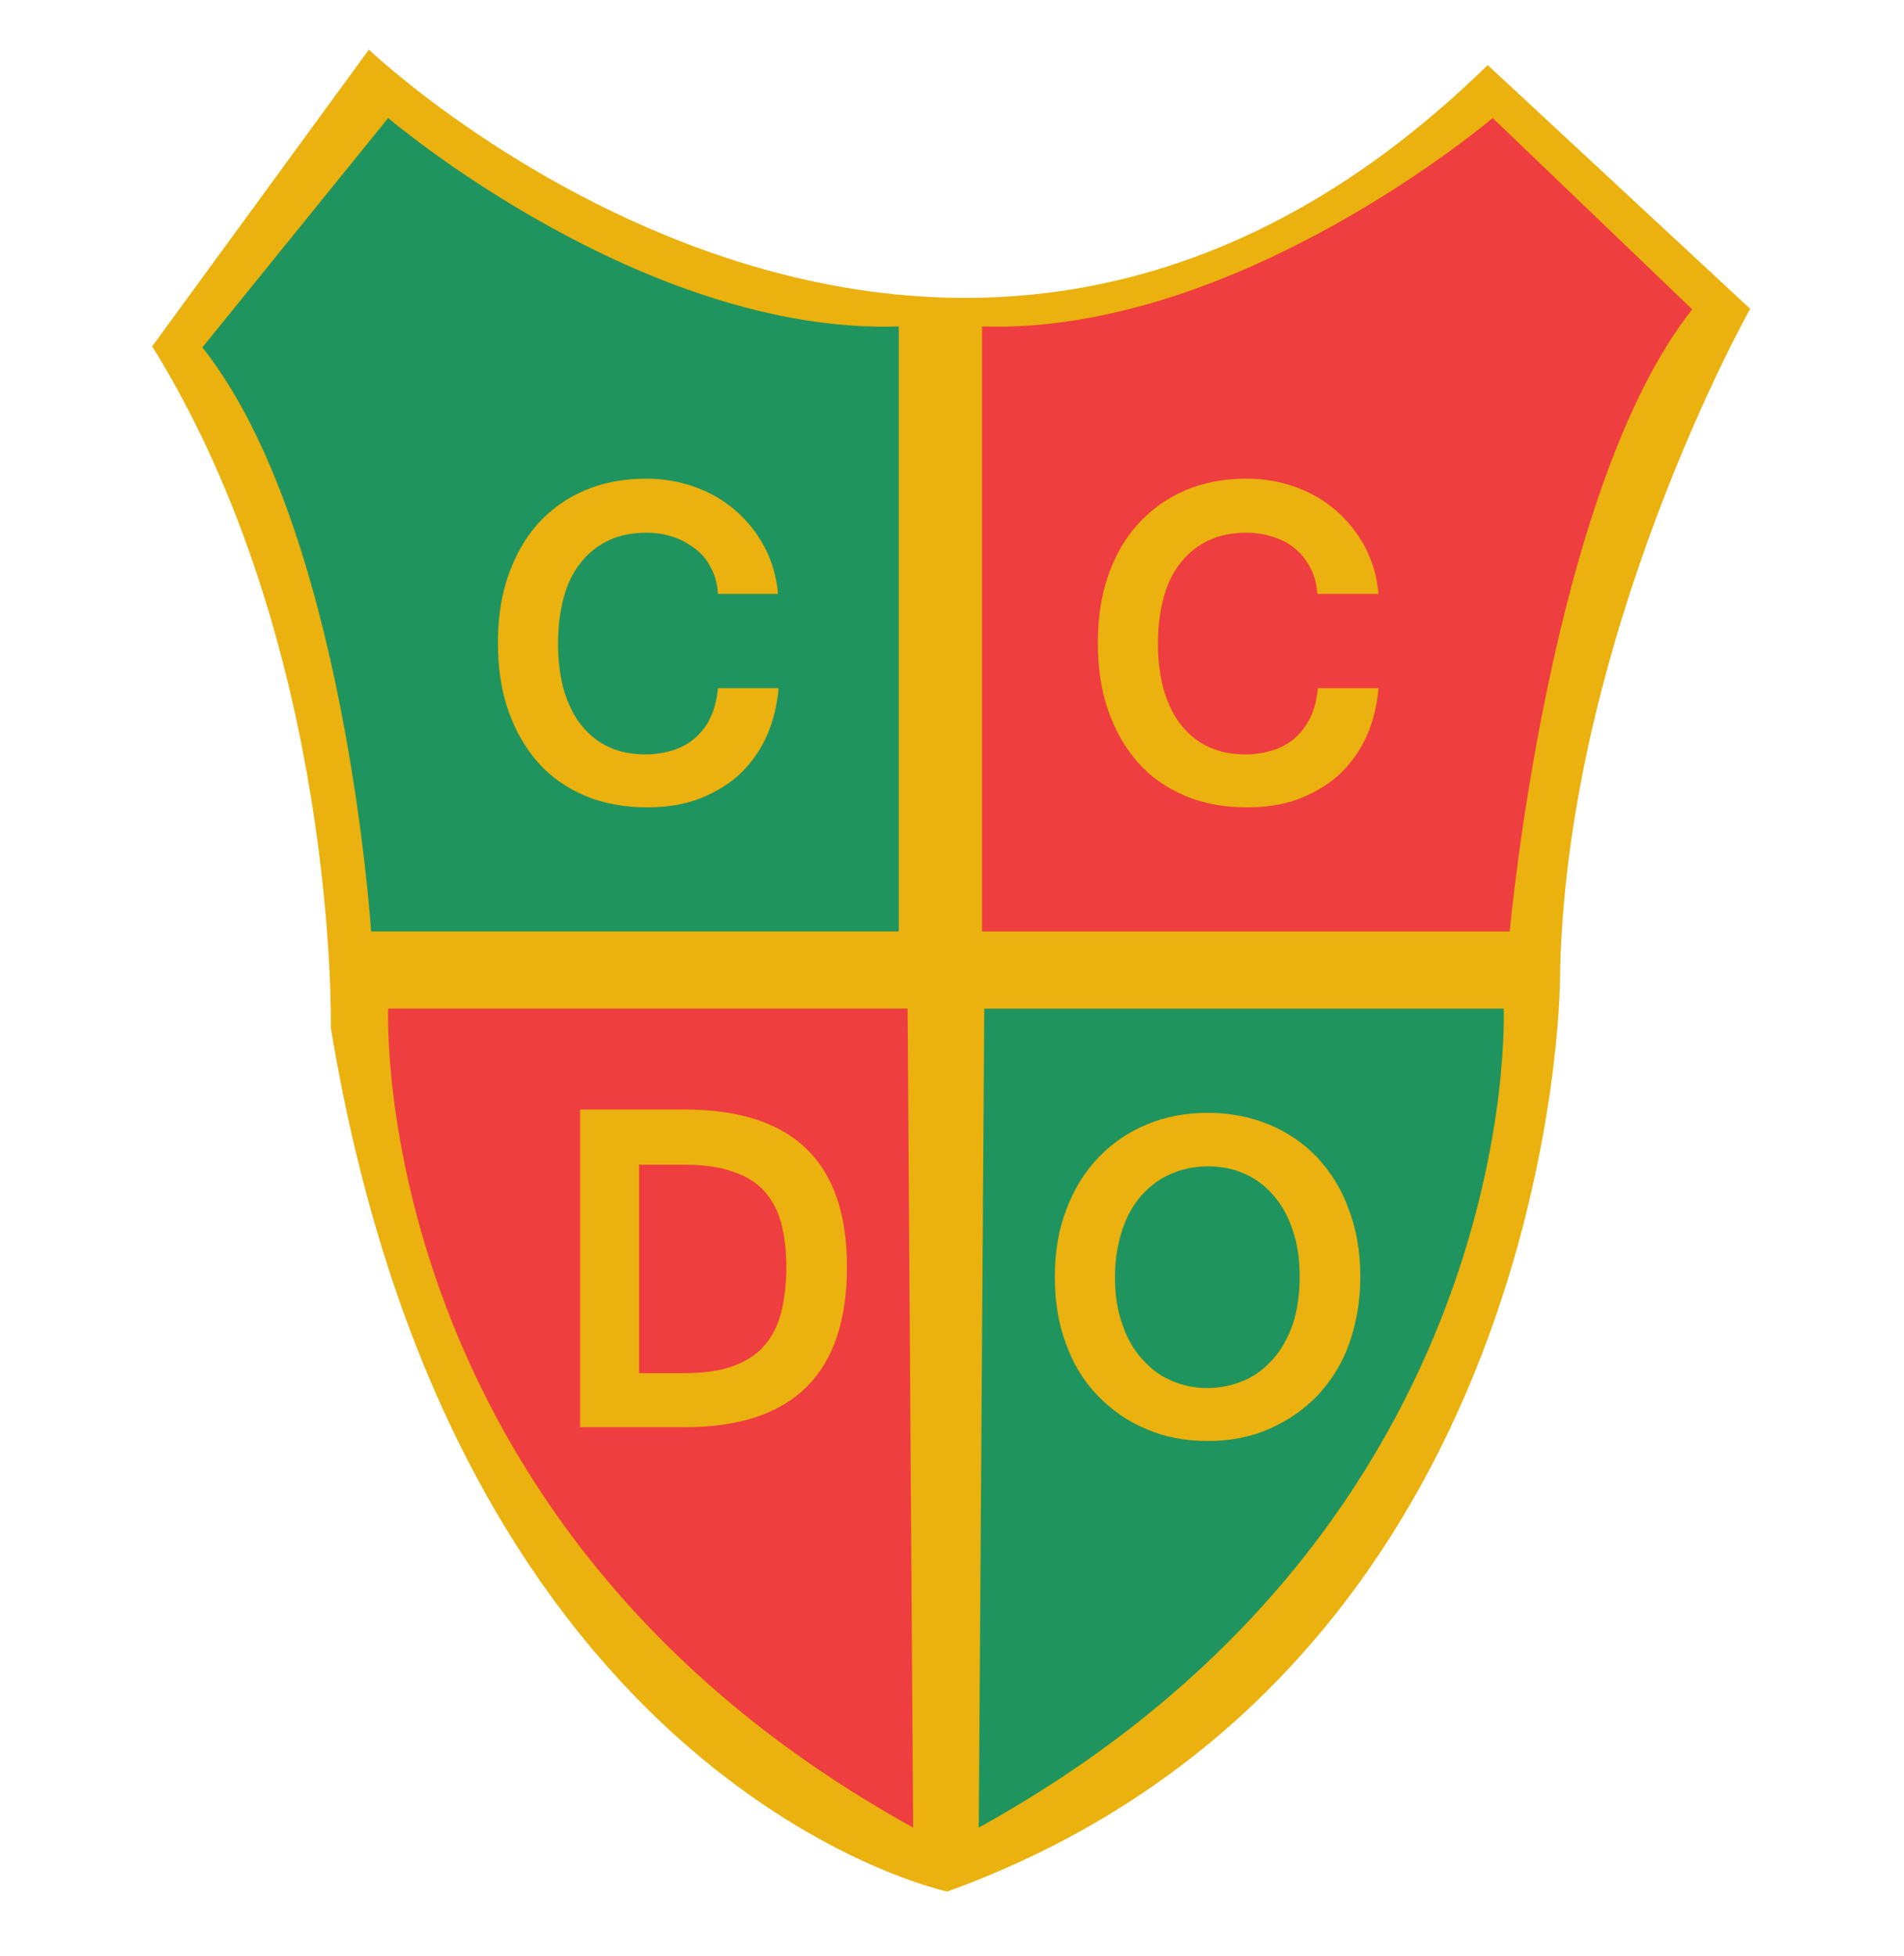 <?xml version="1.0" encoding="utf-8"?>
<!-- Generator: Adobe Illustrator 25.4.1, SVG Export Plug-In . SVG Version: 6.00 Build 0)  -->
<svg version="1.1" id="Capa_1" xmlns="http://www.w3.org/2000/svg" xmlns:xlink="http://www.w3.org/1999/xlink" x="0px" y="0px"
	 viewBox="0 0 345.3 354.7" style="enable-background:new 0 0 345.3 354.7;" xml:space="preserve">
<style type="text/css">
	.st0{fill-rule:evenodd;clip-rule:evenodd;fill:#EAB10F;}
	.st1{fill:#20945E;}
	.st2{fill:#EE3E3F;}
	.st3{fill:#EAB10F;}
</style>
<g>
	<path class="st0" d="M27.6,62.8L66.9,9c0,0,104.2,99.4,202.9,2.8l47.6,44.2c0,0-33.8,60-34.5,122.1c0,0-0.7,124.9-111.1,164.9
		c0,0-89-18.6-111.8-156.6C60,186.4,61.4,117.3,27.6,62.8z"/>
	<path class="st1" d="M36.7,63l33.7-41.6c0,0,46.1,39.3,92.6,37.8v109.7H67.3C67.3,168.9,62.6,95.6,36.7,63z"/>
	<path class="st2" d="M306.9,56.1l-36.2-34.7c0,0-46.1,39.3-92.6,37.8v109.7h95.7C273.8,168.9,281,88.7,306.9,56.1z"/>
	<path class="st1" d="M178.5,182.9h94.2c0,0,4.1,93.7-95.2,148.5L178.5,182.9z"/>
	<path class="st2" d="M164.6,182.9H70.4c0,0-4.1,93.7,95.2,148.5L164.6,182.9z"/>
	<g>
		<path class="st3" d="M130.2,107.7c-0.1-1.7-0.5-3.3-1.2-4.6c-0.7-1.4-1.6-2.6-2.8-3.5s-2.5-1.7-4-2.2c-1.5-0.5-3.2-0.8-4.9-0.8
			c-2.5,0-4.7,0.4-6.7,1.3c-2,0.9-3.7,2.2-5.1,3.9c-1.4,1.7-2.5,3.8-3.2,6.3c-0.7,2.5-1.1,5.4-1.1,8.6c0,3.2,0.4,6.1,1.1,8.6
			c0.8,2.5,1.8,4.6,3.2,6.3c1.4,1.7,3,3,5,3.9c1.9,0.9,4.2,1.3,6.6,1.3c1.8,0,3.5-0.3,5.1-0.8c1.5-0.5,2.9-1.3,4-2.3
			c1.1-1,2.1-2.3,2.7-3.7c0.7-1.5,1.1-3.2,1.3-5.2h11c-0.3,3.4-1.1,6.5-2.4,9.2c-1.3,2.7-3,4.9-5.1,6.8c-2.1,1.8-4.6,3.2-7.3,4.2
			c-2.8,1-5.8,1.4-9.1,1.4c-4.1,0-7.9-0.7-11.2-2.1c-3.3-1.4-6.2-3.4-8.5-6c-2.3-2.6-4.1-5.7-5.4-9.4c-1.3-3.7-1.9-7.8-1.9-12.3
			c0-4.5,0.6-8.6,1.9-12.3c1.3-3.7,3.1-6.8,5.4-9.4c2.4-2.6,5.2-4.6,8.5-6c3.3-1.4,7-2.1,11.1-2.1c3.1,0,6,0.5,8.8,1.5
			c2.8,1,5.2,2.4,7.3,4.2c2.1,1.8,3.9,4,5.3,6.6c1.4,2.6,2.2,5.4,2.5,8.6H130.2z"/>
	</g>
	<g>
		<path class="st3" d="M238.9,107.7c-0.1-1.7-0.5-3.3-1.2-4.6c-0.7-1.4-1.6-2.6-2.7-3.5c-1.1-1-2.5-1.7-4-2.2
			c-1.5-0.5-3.2-0.8-4.9-0.8c-2.5,0-4.7,0.4-6.7,1.3c-2,0.9-3.7,2.2-5.1,3.9c-1.4,1.7-2.5,3.8-3.2,6.3c-0.7,2.5-1.1,5.4-1.1,8.6
			c0,3.2,0.4,6.1,1.1,8.6c0.8,2.5,1.8,4.6,3.2,6.3c1.4,1.7,3,3,5,3.9c2,0.9,4.2,1.3,6.6,1.3c1.8,0,3.5-0.3,5.1-0.8
			c1.5-0.5,2.9-1.3,4-2.3c1.1-1,2-2.3,2.7-3.7c0.7-1.5,1.1-3.2,1.3-5.2h11c-0.3,3.4-1.1,6.5-2.4,9.2c-1.3,2.7-3,4.9-5.1,6.8
			c-2.1,1.8-4.6,3.2-7.3,4.2c-2.8,1-5.8,1.4-9.1,1.4c-4.2,0-7.9-0.7-11.2-2.1c-3.3-1.4-6.2-3.4-8.5-6c-2.3-2.6-4.1-5.7-5.4-9.4
			c-1.3-3.7-1.9-7.8-1.9-12.3c0-4.5,0.6-8.6,1.9-12.3c1.3-3.7,3.1-6.8,5.5-9.4c2.4-2.6,5.2-4.6,8.5-6c3.3-1.4,7-2.1,11.1-2.1
			c3.1,0,6,0.5,8.8,1.5c2.8,1,5.2,2.4,7.3,4.2c2.1,1.8,3.9,4,5.3,6.6c1.4,2.6,2.2,5.4,2.5,8.6H238.9z"/>
	</g>
	<g>
		<path class="st3" d="M153.6,229.7c0,19.4-9.8,29.1-29.4,29.1h-19v-57.6h19C143.8,201.2,153.6,210.7,153.6,229.7z M142.6,229.7
			c0-2.9-0.3-5.5-0.9-7.8c-0.6-2.3-1.6-4.2-3-5.8c-1.4-1.6-3.3-2.8-5.7-3.6c-2.4-0.9-5.4-1.3-9-1.3h-8.1v37.8h8.1
			c3.6,0,6.6-0.4,9-1.3c2.4-0.9,4.3-2.1,5.7-3.8c1.4-1.6,2.4-3.7,3-6C142.3,235.4,142.6,232.7,142.6,229.7z"/>
	</g>
	<g>
		<path class="st3" d="M219,201.8c4,0,7.7,0.7,11.1,2.1c3.4,1.4,6.3,3.4,8.8,6c2.4,2.6,4.4,5.7,5.7,9.4c1.4,3.6,2.1,7.7,2.1,12.2
			c0,4.4-0.7,8.4-2,12.1c-1.3,3.7-3.3,6.8-5.7,9.4c-2.5,2.6-5.4,4.6-8.8,6.1c-3.4,1.5-7.1,2.2-11.2,2.2c-4.1,0-7.8-0.7-11.2-2.2
			c-3.4-1.4-6.3-3.5-8.8-6.1c-2.5-2.6-4.4-5.7-5.7-9.4c-1.4-3.7-2-7.7-2-12.1c0-4.5,0.7-8.6,2.1-12.2c1.4-3.7,3.3-6.8,5.8-9.4
			c2.5-2.6,5.4-4.6,8.8-6C211.3,202.5,215,201.8,219,201.8z M218.9,251.7c2.5,0,4.7-0.5,6.8-1.4c2.1-0.9,3.8-2.3,5.3-4
			c1.5-1.7,2.6-3.8,3.5-6.3c0.8-2.5,1.2-5.3,1.2-8.5c0-3.2-0.4-6-1.3-8.5c-0.8-2.5-2-4.6-3.5-6.3c-1.5-1.7-3.2-3-5.3-3.9
			c-2-0.9-4.2-1.3-6.6-1.3c-2.4,0-4.7,0.5-6.7,1.4c-2.1,0.9-3.8,2.2-5.3,3.9c-1.5,1.7-2.7,3.8-3.5,6.3c-0.8,2.5-1.3,5.3-1.3,8.4
			c0,3.2,0.4,6,1.3,8.5c0.8,2.5,2,4.6,3.5,6.3c1.5,1.7,3.2,3.1,5.3,4C214.3,251.2,216.5,251.7,218.9,251.7z"/>
	</g>
</g>
</svg>
